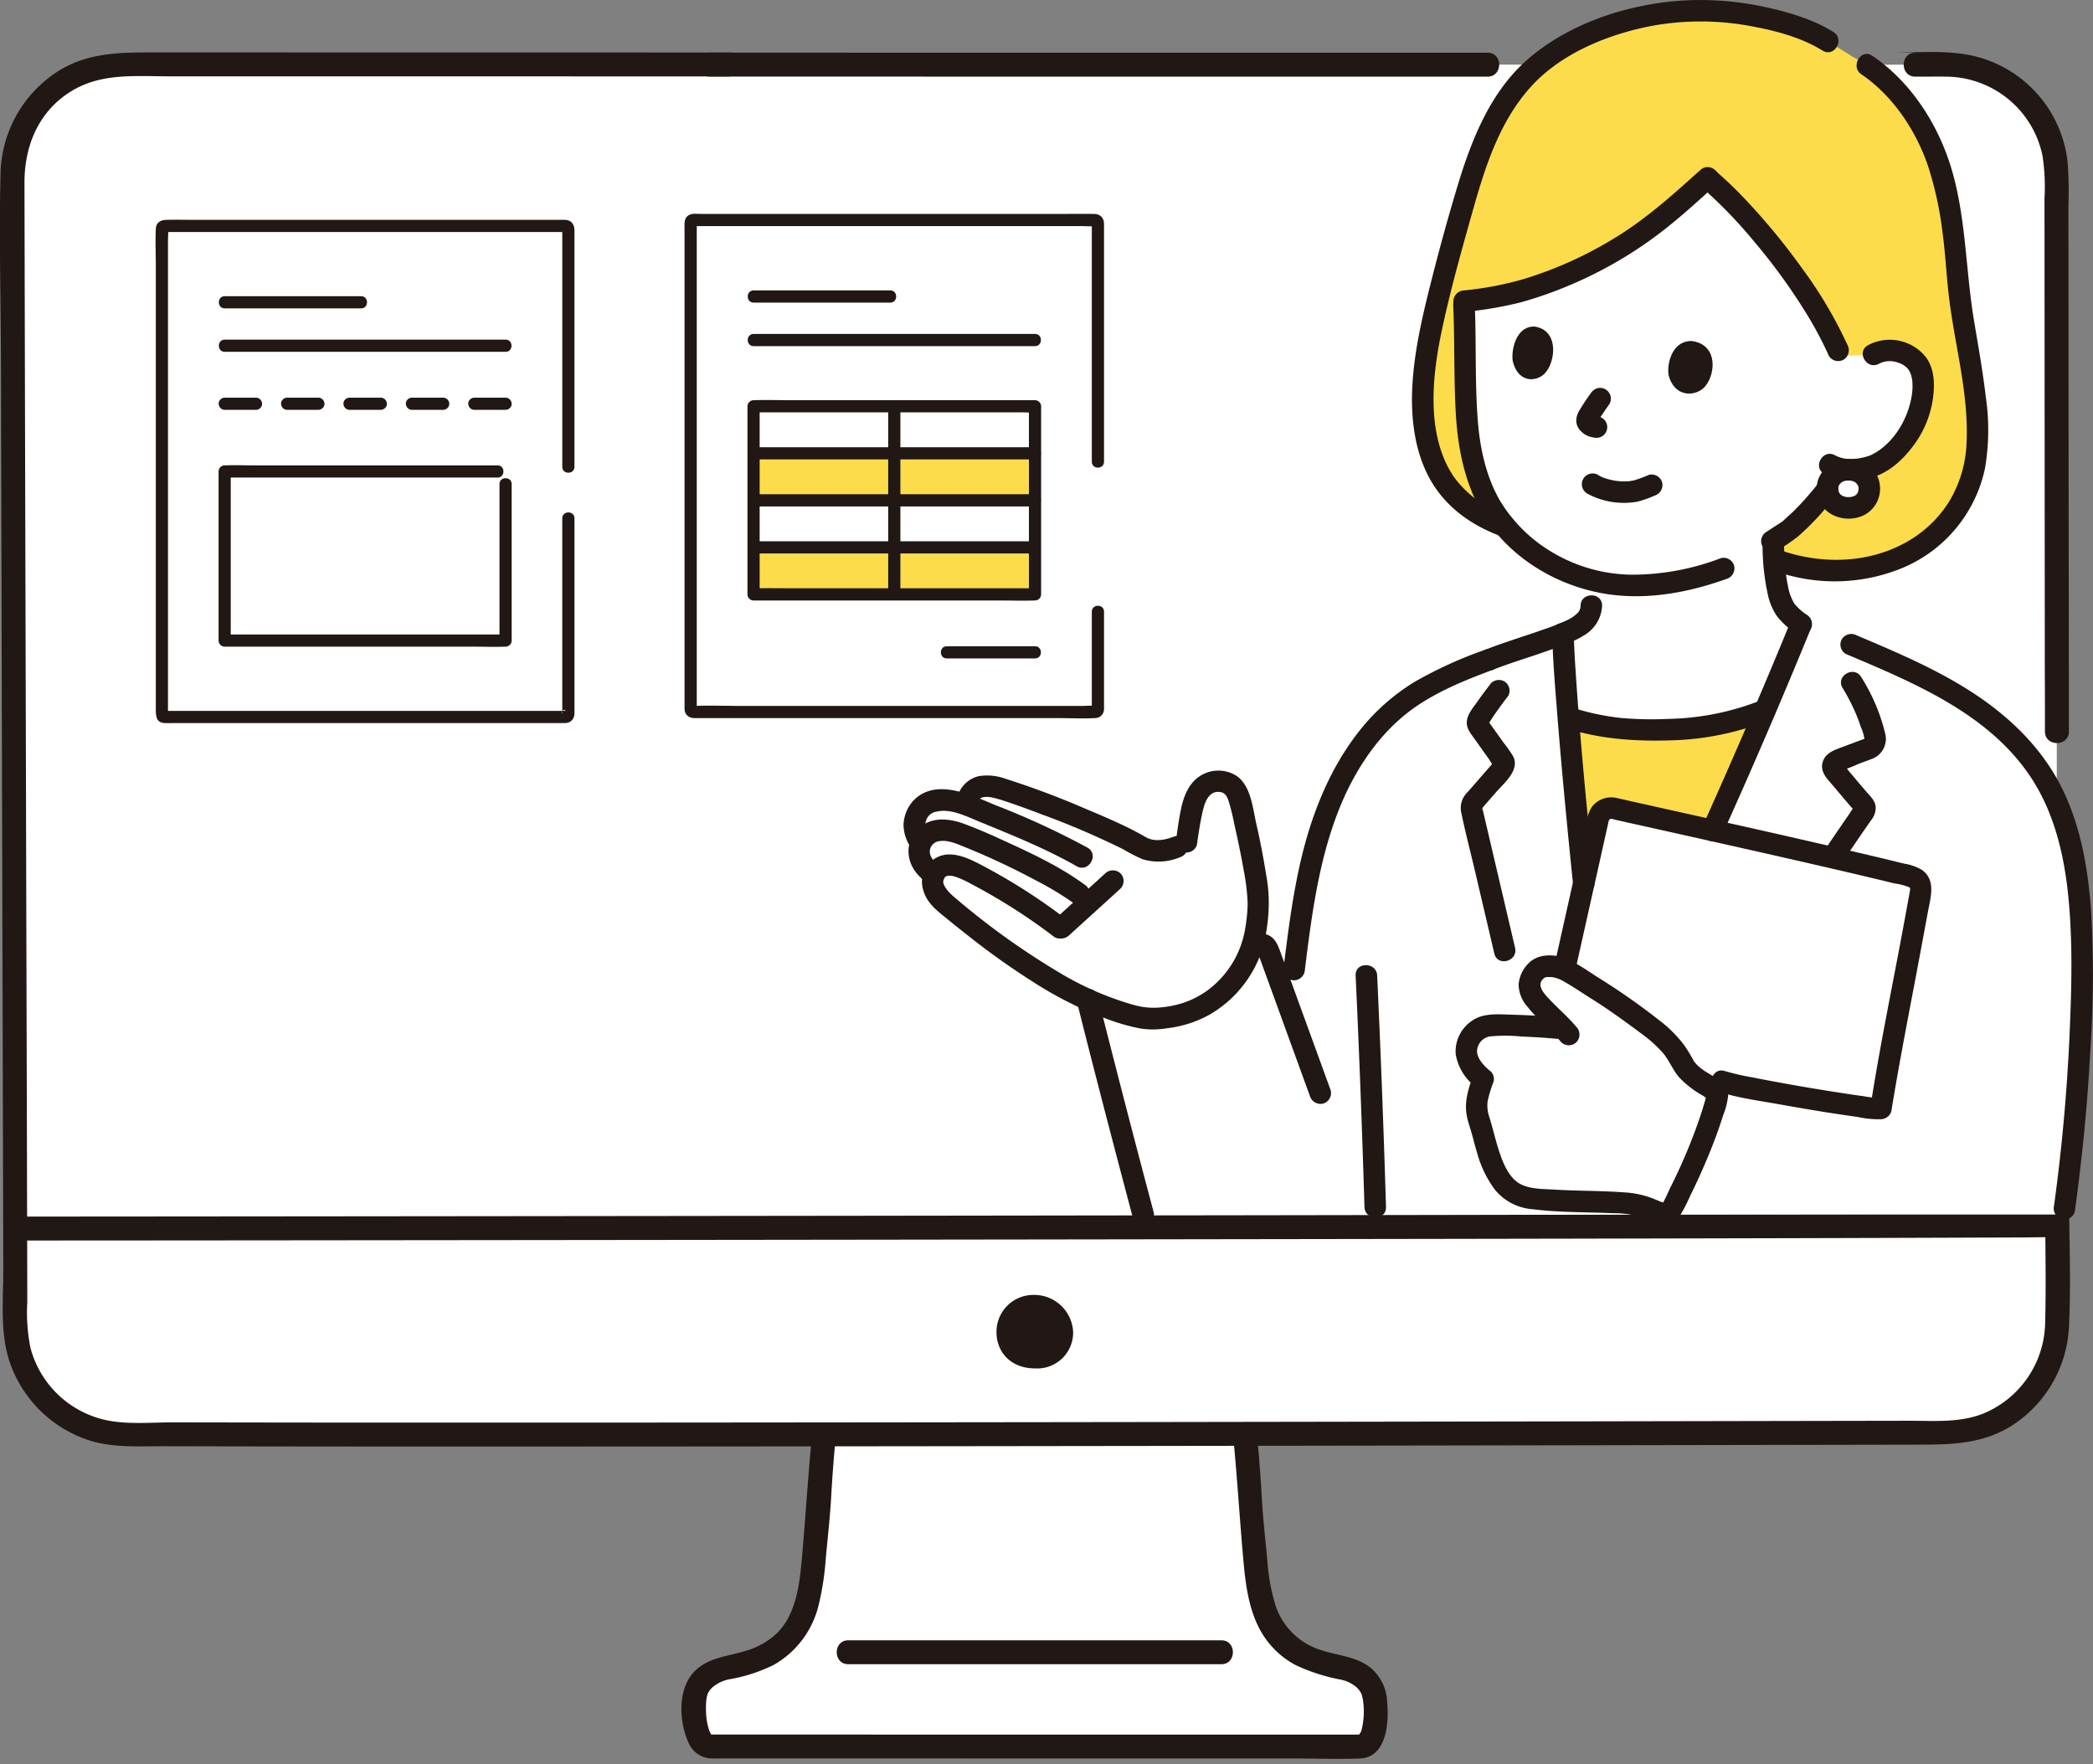 <svg width="100%" height="100%" viewBox="0 0 140 118" version="1.1" xmlns="http://www.w3.org/2000/svg" xml:space="preserve" fill-rule="evenodd" clip-rule="evenodd" stroke-linejoin="round" stroke-miterlimit="2"><rect x="0" y="0" width="140" height="118" fill="#808080" stroke="none"/><g><g><g><g fill-rule="nonzero"><path d="M48.773 4.313L8.261 4.306C4.186 4.306.834 7.658.834 11.73v.016c.034 18.279.155 59.466.192 76.768.008 4.058 3.34 7.396 7.397 7.412 23.77.091 97.438-.058 121.765-.1 4.07-.004 7.415-3.356 7.412-7.425-.008-17.723-.037-59.898-.047-76.656 0-4.07-3.35-7.419-7.42-7.419h-.003c-8.019 0-68.151-.003-82.665-.006" fill="#fff"/><path d="M54.084 116.82l36.933.007c1.186 0 1.133-3.082.78-3.843-.352-.76-1.049-1.251-2.256-1.48-4.181-.796-5.216-3.054-5.564-7.054-.149-1.715-.303-2.779-.387-4.487-.05-1-.133-2.104-.27-3.549l-.023-.503c-9.287.012-18.93.026-28.202.037l-.021.466a77.342 77.342 0 00-.27 3.549c-.085 1.708-.24 2.772-.387 4.487-.347 4-1.383 6.258-5.565 7.053-1.207.23-1.903.72-2.256 1.481-.352.76-.247 3.836.911 3.836h6.577z" fill="#fff"/><path d="M3.216 93.765a7.409 7.409 0 01-2.188-5.25c-.004-1.856-.009-3.988.007-6.338 10.463 0 134.336-.12 136.41-.237l.145-.003c.01 2.394.011 4.57.012 6.465.003 4.07-3.343 7.42-7.413 7.425-24.326.042-97.994.191-121.765.1a7.402 7.402 0 01-5.208-2.162z" fill="#fff"/><path d="M82.52 96.412c.253 2.676.414 5.359.657 8.036.164 1.808.43 3.75 1.54 5.251a5.809 5.809 0 001.957 1.682c.946.442 1.944.764 2.97.96.425.078.82.272 1.14.56.136.141.245.305.321.484-.09-.21-.01-.01 0 .034.019.1.047.197.064.297.102.68.066 1.375-.106 2.042-.052.176-.114.147-.166.338a.114.114 0 01.12-.07 1.463 1.463 0 00-.187 0c-.215-.005-.431 0-.646 0H80.66l-19.64-.003c-4.421 0-8.843-.001-13.264-.003a1.585 1.585 0 00-.247 0c.084-.014.052.064.088.023.02-.024.046.094-.048-.056.086.139-.047-.096-.049-.1a1.121 1.121 0 01-.088-.223 4.295 4.295 0 01-.178-1 6.546 6.546 0 01-.01-.615c0-.064.004-.128.008-.192.002-.031.04-.352.019-.22.011-.072.128-.462.04-.25.068-.162.163-.312.28-.444a2.445 2.445 0 011.334-.638c.995-.181 1.959-.5 2.865-.95a6.283 6.283 0 003.013-4.1c.233-.986.384-1.99.452-3.002.123-1.366.285-2.728.36-4.098.07-1.25.162-2.497.28-3.742a.81.81 0 00-.8-.8.822.822 0 00-.8.8c-.257 2.722-.416 5.45-.67 8.172-.151 1.63-.44 3.481-1.638 4.662a5.157 5.157 0 01-2.126 1.189c-1.143.354-2.35.414-3.28 1.257-1.252 1.136-1.17 3.413-.517 4.846a1.706 1.706 0 001.569 1.08c.235.007.47 0 .706 0h10.243l20.085.005h8.194c1.371 0 2.754.053 4.123 0 1.794-.068 1.954-2.416 1.822-3.77a3.153 3.153 0 00-1.04-2.242c-.937-.793-2.132-.845-3.253-1.2a4.648 4.648 0 01-3.216-3.159 13.4 13.4 0 01-.5-2.81c-.124-1.368-.286-2.732-.366-4.104a111.304 111.304 0 00-.29-3.931.826.826 0 00-.802-.8.81.81 0 00-.8.8l.001.004z" fill="#211715"/><path d="M56.743 111.317h24.951c1.03 0 1.032-1.6 0-1.6h-24.95c-1.031 0-1.033 1.6 0 1.6zM1.044 82.977a35092.585 35092.585 0 0017.33-.012l15.108-.015a86568.006 86568.006 0 0036.613-.044l18.807-.027a30044.002 30044.002 0 0032.124-.062c3.565-.009 7.13-.02 10.696-.034 1.79-.007 3.579-.004 5.368-.034.118 0 .236 0 .353-.008 1.025-.056 1.032-1.658 0-1.602-1.284.07-2.582.029-3.867.035-3.172.016-6.344.027-9.515.034a39533.04 39533.04 0 01-49.386.091 100047.676 100047.676 0 01-37.065.045l-15.85.016a63123.896 63123.896 0 01-19.78.016h-.936c-1.03 0-1.032 1.601 0 1.601zM71.783 89.11v.034a2.404 2.404 0 01-2.537 2.388c-1.71 0-2.592-1.169-2.592-2.424v-.034a2.47 2.47 0 012.458-2.459h.034a2.606 2.606 0 012.637 2.495zM99.506 3.524c-11.342 0-35 0-46.341-.002h-5.696c-1.03 0-1.033 1.6 0 1.6l28.916.004h23.121c1.03 0 1.032-1.602 0-1.602z" fill="#211715"/><path d="M48.773 3.512l-38.23-.006c-2.42 0-4.748-.04-6.845 1.38a8.335 8.335 0 00-3.661 6.67C-.068 15.7.052 19.864.062 24.01l.082 31.756C.171 65.479.196 75.19.22 84.903c.004 1.971-.221 4.123.372 6.025a8.339 8.339 0 005.247 5.374c1.671.57 3.49.429 5.23.434l4.65.01c8.163.013 16.327.016 24.492.008 9.991-.004 19.983-.014 29.975-.028 9.923-.012 19.846-.027 29.77-.044l24.152-.043 4.529-.008c2.172-.004 4.234-.12 6.102-1.384a8.328 8.328 0 003.652-6.463c.15-2.989.007-6.02.006-9.011l-.006-10.444c0-1.03-1.601-1.032-1.601 0l.006 10.686c0 2.856.08 5.724 0 8.578a6.695 6.695 0 01-3.96 5.885c-1.635.72-3.457.551-5.199.555-7.325.012-14.651.026-21.977.04l-28.418.045c-9.915.014-19.83.025-29.746.033-8.638.007-17.275.007-25.913.003a6284.59 6284.59 0 01-9.905-.015c-1.501-.004-3.156.167-4.626-.158a6.7 6.7 0 01-5.016-4.83c-.2-1.008-.27-2.037-.21-3.063l-.006-2.727a30578.865 30578.865 0 00-.053-20.56l-.084-31.895a81405.149 81405.149 0 01-.046-19.67c-.005-2.473.932-4.763 3.097-6.115 2.012-1.258 4.33-1.015 6.598-1.015h7.706l19.658.003h10.077c1.03 0 1.032-1.601 0-1.601v.004z" fill="#211715"/></g><path d="M138.387 48.931c-.007-11.466-.014-10.32-.022-21.786l-.008-13.434c.034-.935.018-1.87-.048-2.802a8.217 8.217 0 00-6.187-7.141c-1.823-.447-3.848-.243-5.712-.243h1.703c-1.03 0-1.032 1.601 0 1.601 4.247 0-2.228-.037 2.019 0a6.629 6.629 0 016.496 5.319c.138.93.18 1.872.128 2.811.005 9.632.011 19.264.018 28.895.004 6.464.009.315.012 6.779 0 1.03 1.601 1.032 1.601 0v.001z" fill="#211715" fill-rule="nonzero"/><g fill-rule="nonzero"><path d="M123.64 31.419a1.32 1.32 0 00-1.4 1.264c-.001.762.583 1.287 1.4 1.287.846 0 1.4-.53 1.4-1.288a1.319 1.319 0 00-1.4-1.263z" fill="#fff"/><path d="M128.49 24.785c-.13-.368-.476-1.023-1.552-1.284a2.212 2.212 0 00-1.622.21 4.937 4.937 0 01-.704.053c-.38.01-.94.047-1.507.014l-.15-.344c-1.843-4.177-6.02-9.223-8.745-11.525a49.754 49.754 0 01-4.201 3.544 27.14 27.14 0 01-8.235 4.006 22.48 22.48 0 01-3.862.687c.11 2.287.108 4.573.153 6.675.048 2.198.374 4.291 1.168 6.087a9.038 9.038 0 001.947 2.851 11.364 11.364 0 005.264 3.049v1.71c.017 1-1.053 1.56-1.897 1.85.023 1.132.157 3.175.355 5.635a17.8 17.8 0 006.596.805 17.735 17.735 0 006.572-1.306 435.132 435.132 0 002.407-5.764 3.338 3.338 0 01-1.272-1.356 6.669 6.669 0 01-.414-1.599c-.102-.7-.16-1.406-.174-2.113v-.417l1.069-.815a18.524 18.524 0 002.277-2.385c.687-.862.67-.86.966-1.359l.2-.334c.78.129 1.58.036 2.31-.268a5.793 5.793 0 002.405-2.374c.633-1.035 1.033-2.83.646-3.933z" fill="#fff"/><path d="M90.452 50.798a14.462 14.462 0 013.091-3.555c1.77-1.442 3.95-2.323 6.08-3.118 1.286-.51 3.721-1.226 4.926-1.757.086 4.239 1.744 21.306 2.4 25.065h1.845c3.935-7.426 8.585-18.113 11.713-25.76 6.037 2.779 13.43 4.859 16.705 11.232 1.978 3.851 2.128 8.957 2.038 13.342a124.79 124.79 0 01-1.215 14.992h-61.57a131.173 131.173 0 00-3.768-14.537L83.9 63.238a.647.647 0 01.99.479l1.342 3.686c.557-4.036.87-8.186 2.141-12.085a20.418 20.418 0 012.078-4.52z" fill="#fff"/><path d="M111.925 80.632a36.516 36.516 0 002.931-7.216.482.482 0 00-.233-.54c-.666-.374-1.715-1.07-1.946-1.535-.929-1.872-2.18-2.541-3.871-3.808a29.136 29.136 0 00-2.594-1.72c-.563-.343-1.55-1.097-2.227-1.155-.678-.058-1.042-.038-1.426.528a1.164 1.164 0 00-.184 1.13c.236.452.547.86.92 1.207.395.41.877.846 1.294 1.287a45.376 45.376 0 00-4.57-.227 2.063 2.063 0 00-1.151.291c-.283.2-.51.47-.66.783-.175.401-.175.857 0 1.258.227.494.568.927.995 1.263-.362 1.09-.63 1.641-.272 2.749.405 1.251.635 2.818 1.449 3.974.227.346.522.642.866.87a3.51 3.51 0 001.047.36c2.136.312 5.05.178 7.072.412.611.156 1.206.369 1.777.635a.486.486 0 00.61-.219l.173-.327z" fill="#fff"/><path d="M128.008 62.187c.193-1.037.359-1.938.474-2.583a.85.85 0 00-.622-.967c-4.475-1.146-16.085-3.702-19.936-4.57a.85.85 0 00-1.009.64l-2.206 9.873-.057.284c.537.288 1.058.604 1.56.949.895.526 1.76 1.1 2.593 1.72 1.693 1.266 2.943 1.935 3.872 3.807.23.466 1.28 1.161 1.946 1.535l.558-.537c1.355.444 9.993 1.903 10.637 1.806l.064-.396.243-1.503c.432-2.336 1.29-6.852 1.883-10.058zM62.364 53.62a3.25 3.25 0 011.478-.024c.294.095.58.184.834.266l.033-.225c.027-.338.208-.644.491-.83.509-.386 1.273-.19 1.686-.076 1.467.406 7.427 2.682 9.396 3.889.678.415 1.9.448 3.083-.3.097-.82.24-1.633.429-2.436a2.036 2.036 0 011.195-1.545 1.523 1.523 0 011.31.141c.373.242.582.854.686 1.287.7 2.913.957 3.172 1.232 5.987l.023.242-.2 1.913a6.994 6.994 0 01-2.048 4.229c-1.143 1.117-2.674 2.027-5.315 2-2.744-.48-5.316-1.945-6.747-2.8-1.048-.625-1.98-1.285-3.495-2.368-.753-.538-3.287-2.574-3.496-2.789-.354-.362-.708-1.047-.464-1.652a5.101 5.101 0 01-.538-.446 1.702 1.702 0 01-.39-1.59c.014-.035.03-.07.046-.104-.353-.6-.616-.974-.29-1.836a1.515 1.515 0 011.06-.934z" fill="#fff"/><path d="M131.803 24.355c-.273-1.825-.675-3.601-.82-5.535-.213-2.844-.614-6.395-1.688-8.858-.805-1.842-2.515-4.705-5.275-6.108l-1.748-1.093-.38-.238a18.978 18.978 0 00-7.52-1.787c-5.223-.228-9.649 1.972-11.802 3.855-2.415 2.357-3.475 4.771-4.763 9.354-.733 2.63-1.486 5.255-2.049 7.928-.562 2.667-.915 5.523-.147 8.19.752 2.613 2.549 4.243 5.053 5.14a9.245 9.245 0 01-1.43-2.294c-.794-1.798-1.12-3.89-1.167-6.088-.046-2.1-.044-4.388-.153-6.675a22.48 22.48 0 003.862-.687 27.14 27.14 0 008.235-4.006 49.754 49.754 0 004.2-3.543c2.725 2.301 6.903 7.348 8.743 11.523l.15.344c.567.033 1.127-.004 1.507-.014.236 0 .471-.019.704-.053a2.212 2.212 0 011.622-.21c1.077.262 1.422.916 1.552 1.284.387 1.102-.012 2.899-.644 3.931a5.793 5.793 0 01-2.405 2.374c-.73.305-1.53.398-2.31.268l-.113.188a1.55 1.55 0 01.62-.128l.09-.003c.702 0 1.286.565 1.311 1.267 0 .758-.553 1.288-1.4 1.288-.812 0-1.395-.522-1.4-1.28-.157.21-.274.36-.274.36-.687.862-1.449 1.66-2.277 2.386l-1.07.815v.417c.011.322.024.592.04.84l.458.06c4.018 1.351 8.857.456 11.48-3.062 2.303-3.088 1.739-6.602 1.208-10.15zM106.915 54.707a.85.85 0 011.01-.64c1.41.318 3.858.862 6.616 1.48a404.874 404.874 0 003.531-8.048 17.693 17.693 0 01-6.572 1.307 17.727 17.727 0 01-6.522-.78l-.072-.023c.268 3.341.652 7.45 1.031 11.085l.978-4.381z" fill="#fcdc4a"/><path d="M105.725 40.517a.694.694 0 01-.225.509c-.2.189-.43.344-.68.458-.508.236-1.03.442-1.561.616-1.271.456-2.571.836-3.828 1.33a.745.745 0 00-.503.886.73.73 0 00.886.503c1.4-.55 2.85-.957 4.258-1.488.156-.059.31-.12.463-.182.19-.078.284-.117.4-.158.35-.121.685-.282.999-.48a2.427 2.427 0 001.23-1.993c.015-.927-1.425-.927-1.44 0h.001z" fill="#211715"/><path d="M103.827 42.369c.036 1.69.178 3.38.31 5.065.192 2.443.412 4.884.646 7.324.139 1.442.283 2.885.433 4.326.011.39.33.71.72.72a.729.729 0 00.72-.72c-.495-4.75-.96-9.508-1.268-14.273a56.235 56.235 0 01-.12-2.442c-.02-.926-1.46-.929-1.44 0h-.001zM115.165 55.912a415.68 415.68 0 005.955-13.847.728.728 0 00-.504-.886.741.741 0 00-.886.503 438.336 438.336 0 01-5.809 13.504.746.746 0 00.259.986.73.73 0 00.985-.259zM99.634 45.831c-.282.366-.558.736-.823 1.115-.28.4-.68.846-.698 1.357-.016.422.235.726.465 1.048l.7.982.325.455c.05.069.207.376.285.394l.025.035a.316.316 0 01.09-.338c.096-.084-.014.018-.017.02-.034.018-.07.08-.095.11l-.84.963-.87.998a1.463 1.463 0 00-.444 1.356c.274 1.335.624 2.658.935 3.983l1.282 5.473c.21.902 1.6.52 1.388-.383-.692-2.961-1.386-5.921-2.08-8.88l-.084-.357c-.102-.435.035-.01-.158.033.05-.011.15-.172.18-.207l.846-.97c.547-.63 1.652-1.515 1.16-2.443a8.725 8.725 0 00-.65-.922 526.35 526.35 0 01-.733-1.03l-.15-.207-.084-.116c-.082-.145-.105-.087-.07.175.01.005.338-.515.378-.574.313-.458.642-.904.98-1.343a.727.727 0 00-.258-.985.742.742 0 00-.986.258zM123.248 46.012c.342.56.643 1.143.9 1.746.12.284.226.575.322.867.126.272.21.561.248.858 0 .019.046-.093.016-.077-.094.042-.19.078-.288.108-.344.13-.688.256-1.03.388-.583.225-1.287.393-1.493 1.06-.205.668.3 1.135.694 1.596.43.504.849 1.02 1.289 1.514.04.046.08.092.123.137.102.132.114.037.036-.287a3.017 3.017 0 00-.335.478c-.192.277-.384.554-.575.833-.403.588-.803 1.178-1.2 1.77-.518.772.729 1.494 1.244.727.424-.632.85-1.262 1.281-1.89.219-.319.439-.636.66-.953.21-.245.326-.558.326-.882-.023-.407-.287-.666-.54-.953a38.106 38.106 0 01-.683-.795l-.606-.72c-.06-.07-.251-.375-.338-.39-.093-.098-.1 0-.024.291-.153.12-.148.138.014.054.353-.107.697-.24 1.029-.398.294-.11.59-.214.882-.33.68-.24 1.074-.962.908-1.663a12.516 12.516 0 00-1.615-3.816c-.479-.792-1.724-.069-1.244.728z" fill="#211715"/><path d="M104.79 48.722c2.243.705 4.512.869 6.847.803 2.267-.041 4.51-.49 6.618-1.326a.746.746 0 00.502-.886.728.728 0 00-.885-.503 17.757 17.757 0 01-6.235 1.275 24.03 24.03 0 01-3.234-.063 16.662 16.662 0 01-3.23-.69c-.886-.28-1.266 1.11-.383 1.389v.001zM111.615 25.101c-.13-.725.21-2.315 1.549-2.289 1.748.226 1.602 2.18.9 3.022-.574.689-2.03.825-2.45-.733zM101.188 24.15c-.113-.727.21-2.323 1.438-2.308 1.6.213 1.451 2.173.802 3.022-.531.695-1.868.844-2.24-.715zM106.408 26.302c-.26.36-.51.727-.737 1.108-.1.152-.172.32-.21.498-.037.17-.03.344.019.51.057.168.154.318.282.44.163.16.36.28.577.35.084.028.172.035.257.056a.758.758 0 00.555-.073.721.721 0 00-.172-1.316c-.101-.017-.2-.04-.298-.072l.172.073a.732.732 0 01-.15-.09l.146.112a1.014 1.014 0 01-.137-.136l.113.146a.21.21 0 01-.028-.046l.072.172a.32.32 0 01-.019-.074l.026.191a.307.307 0 010-.052l-.026.191a.612.612 0 01.037-.136l-.073.172c.119-.241.258-.472.418-.688.137-.206.276-.41.42-.61a.726.726 0 00.072-.554.735.735 0 00-.33-.43.727.727 0 00-.555-.074.823.823 0 00-.43.33l-.001.002zM118.886 36.819c.485-.281.949-.596 1.39-.941a17.788 17.788 0 002.586-2.829.727.727 0 00-.258-.985.744.744 0 00-.985.258l-.152.205c-.018.022-.141.183-.04.053.105-.136-.01.01-.014.014-.055.069-.112.137-.168.205-.198.238-.4.472-.608.701-.208.23-.425.456-.65.678-.236.234-.5.444-.73.681-.08.082.147-.094.018-.012l-.128.084-.39.254-.598.39a.72.72 0 00.728 1.244h-.001z" fill="#211715"/><path d="M115.108 37.335a16.691 16.691 0 01-5.886 1.105 10.582 10.582 0 01-5.113-1.338 10.094 10.094 0 01-3.79-3.635c-.915-1.603-1.32-3.46-1.465-5.285-.207-2.58-.097-5.186-.207-7.773-.039-.923-1.48-.928-1.44 0 .104 2.445.03 4.9.177 7.342.124 2.048.51 4.103 1.43 5.952 1.782 3.574 5.67 5.835 9.578 6.138 2.425.187 4.823-.306 7.099-1.118a.742.742 0 00.503-.887.73.73 0 00-.886-.502v.001zM125.68 24.333a1.57 1.57 0 011.245-.088c.175.05.34.13.488.236.053.04.102.083.147.131a.794.794 0 01.093.107c.036.053.067.108.099.163.014.026.082.185.045.09-.038-.094.03.105.04.136.031.106.055.215.07.324.04.385.022.774-.052 1.154-.288 1.582-1.305 3.244-2.827 3.907.133-.058-.063.017-.108.03-.104.032-.21.06-.316.085a3.45 3.45 0 01-.57.082 2.252 2.252 0 01-1.285-.232c-.805-.463-1.53.78-.727 1.244.972.558 2.232.54 3.28.21 1.11-.352 2.01-1.19 2.688-2.11a6.839 6.839 0 001.272-2.944c.16-.979.185-2.11-.426-2.95a3.09 3.09 0 00-3.883-.819c-.814.444-.087 1.688.728 1.244h-.001z" fill="#211715"/><path d="M106.164 33.013c1.03.56 2.22.75 3.372.54a7.011 7.011 0 001.14-.402.74.74 0 00.504-.886.732.732 0 00-.886-.503 8.14 8.14 0 01-1.038.381c-.036.009-.187.015-.207.04.016-.02.143-.016.03-.006-.046.004-.093.009-.14.012a4.377 4.377 0 01-.725-.012c-.039-.004-.078-.01-.118-.013a5.275 5.275 0 01-.471-.098 4.47 4.47 0 01-.45-.145c-.09-.034-.016.008.026.01a.383.383 0 01-.116-.055 2.688 2.688 0 01-.192-.108.719.719 0 00-1.084.622.72.72 0 00.357.622l-.002.001zM123.64 30.698a2.124 2.124 0 00-2.025 1.387c-.266.828.044 1.74.76 2.234a2.366 2.366 0 002.372.105 1.987 1.987 0 00.971-2.125c-.168-.984-1.134-1.59-2.079-1.6a.724.724 0 00-.72.72c0 .395.325.72.72.72.042 0 .084.004.126.004.118.002-.057-.008-.07-.012.06.02.13.024.193.041.037.01.072.024.109.036.112.035-.067-.03-.069-.03.07.023.135.059.19.106.021.013.121.087.014.006-.107-.08-.011-.005.007.012.043.04.077.087.119.127-.133-.127-.075-.106-.042-.05l.045.074c.015.024.024.051.04.075.025.04-.067-.186-.016-.03.01.03.057.144.042.167-.004.005-.017-.206-.012-.089 0 .036.004.07.004.106 0 .079-.048.262.01.025-.015.06-.023.125-.041.186-.009.026-.021.053-.027.08.038-.174.06-.128.026-.066a4.45 4.45 0 01-.082.142c-.037.06-.088.063.044-.055-.015.014-.03.033-.043.049a1.263 1.263 0 01-.07.069c-.057.05-.113.054.043-.03-.05.026-.094.063-.143.09a.374.374 0 01-.094.045c-.033.011.183-.065.073-.033-.06.017-.116.037-.175.05a.529.529 0 01-.113.021l.114-.016a1.763 1.763 0 01-.283.01c-.026 0-.052-.005-.079-.006-.147-.007.18.034.039.005a1.964 1.964 0 01-.18-.044l-.07-.023c-.117-.036.175.087.01.003-.052-.027-.1-.058-.148-.089-.05-.03-.057-.075.064.052-.022-.024-.051-.044-.075-.067-.024-.023-.14-.161-.055-.052.084.11.012.014-.003-.008a1.265 1.265 0 01-.05-.087c-.034-.062-.038-.143.014.05-.006-.022-.016-.044-.023-.065-.019-.056-.03-.113-.044-.17-.033-.136.01.189.006.047l-.003-.075v-.108c.005-.084.045-.114-.01.054.021-.063.033-.133.052-.198.033-.11-.033.083-.033.078-.004-.028.05-.097.063-.12l.037-.058c.066-.108-.128.136-.017.024.043-.044.098-.087.137-.134-.104.127-.102.074-.033.027.03-.02.06-.039.093-.056.026-.015.056-.026.081-.042.05-.024.022-.012-.087.035a1.549 1.549 0 01.298-.084c.074-.016.047.03-.071.01.056.001.112-.002.167-.009.396 0 .72-.325.72-.72a.724.724 0 00-.72-.72h.001zM100.854 34.508a7.335 7.335 0 01-3.554-2.541c-1.057-1.503-1.4-3.364-1.41-5.171-.014-2.134.425-4.235.914-6.302.517-2.179 1.126-4.335 1.735-6.49.83-2.94 1.795-5.925 3.88-8.222 2.038-2.243 5.228-3.531 8.212-4.077 2.16-.375 4.37-.358 6.525.051 1.606.294 3.355.754 4.752 1.627.788.493 1.512-.753.727-1.244-1.334-.834-2.991-1.327-4.52-1.657a20.19 20.19 0 00-6.282-.39c-3.442.353-7.09 1.616-9.717 3.94-2.466 2.184-3.714 5.386-4.638 8.459-.66 2.19-1.265 4.406-1.821 6.626-.552 2.2-1.065 4.442-1.186 6.713-.12 2.248.18 4.681 1.417 6.614 1.077 1.68 2.73 2.78 4.583 3.453a.73.73 0 00.886-.503.738.738 0 00-.503-.886z" fill="#211715"/><path d="M124.513 4.977c2.1 1.42 3.661 3.777 4.464 6.161.454 1.42.773 2.88.952 4.361.21 1.53.27 3.074.466 4.605.4 3.126 1.285 6.264 1.15 9.438a8.171 8.171 0 01-1.265 4.16 7.951 7.951 0 01-2.788 2.574c-2.48 1.389-5.521 1.479-8.185.597-.882-.292-1.26 1.099-.383 1.389 2.71.915 5.662.821 8.31-.264a9.31 9.31 0 005.538-6.654c.27-1.568.292-3.169.065-4.743-.204-1.732-.51-3.446-.797-5.164-.545-3.258-.524-6.58-1.403-9.788-.849-3.101-2.707-6.097-5.397-7.916-.77-.521-1.492.727-.727 1.244zM113.736 11.371c-1.752 1.578-3.49 3.148-5.494 4.404a26.41 26.41 0 01-6.322 2.891 21.988 21.988 0 01-3.984.759.745.745 0 00-.72.72.729.729 0 00.72.72 25.22 25.22 0 003.758-.634 26.59 26.59 0 003.608-1.286 27.54 27.54 0 006.267-3.78c1.102-.88 2.14-1.834 3.187-2.777.69-.622-.33-1.638-1.019-1.019l-.001.002z" fill="#211715"/><path d="M113.736 12.447a31.604 31.604 0 013.573 3.68 39.472 39.472 0 013.505 4.82 24.502 24.502 0 011.517 2.851.73.73 0 00.986.259.741.741 0 00.258-.986 28.975 28.975 0 00-3.008-5.087 44.055 44.055 0 00-3.797-4.619 26.514 26.514 0 00-2.016-1.936.742.742 0 00-1.018 0 .73.73 0 000 1.019zM117.898 36.669c.012 1.033.128 2.063.347 3.072.103.523.31 1.019.608 1.46.355.455.784.847 1.268 1.161a.719.719 0 001.084-.622.72.72 0 00-.357-.622 3.8 3.8 0 01-.794-.702c.046.056-.008-.01-.023-.03a3.346 3.346 0 01-.438-1.205 9.453 9.453 0 01-.123-.71c-.018-.13.01.088-.005-.037l-.018-.147a21.616 21.616 0 01-.108-1.617.724.724 0 00-.72-.72.724.724 0 00-.72.72l-.001-.001zM105.447 68.691c-.544-.646-1.187-1.198-1.768-1.81-.383-.403-.998-1.03-.36-1.483.007-.005.131-.044.08-.036.159-.017.318-.015.476.006.269.052.526.152.758.297.613.344 1.196.752 1.793 1.123 1.175.73 2.289 1.55 3.398 2.373.499.36.959.77 1.372 1.225.447.508.676 1.153 1.108 1.662.474.5 1.022.923 1.626 1.254.064.04.265.21.33.194-.163.04-.035-.497-.141-.111-.025.09-.05.181-.077.272-.109.378-.226.753-.352 1.126a36.982 36.982 0 01-1.957 4.642c-.058.118-.527 1.182-.603 1.17l.12-.09c.096-.006.111-.019.046-.037-.02-.033-.173-.072-.207-.086-.159-.066-.317-.132-.477-.196a6.264 6.264 0 00-1.944-.428c-1.579-.117-3.164-.093-4.744-.189-.742-.045-1.655-.023-2.313-.42-.67-.404-1.043-1.285-1.284-1.992-.272-.796-.454-1.62-.7-2.424a2.314 2.314 0 01-.115-1.102c.097-.43.226-.853.387-1.264a.699.699 0 00-.185-.701c-.39-.303-.926-.843-.915-1.378.024-.49.396-.897.881-.966a10.98 10.98 0 012.109.012c.786.03 1.571.08 2.355.15a.729.729 0 00.72-.72.738.738 0 00-.72-.72 48.536 48.536 0 00-2.944-.17c-.86-.02-1.888-.14-2.652.347a2.48 2.48 0 00-1.18 2.259c.137.88.614 1.672 1.327 2.205l-.185-.701c-.292.873-.565 1.687-.402 2.619.076.431.237.85.352 1.273.115.422.222.844.35 1.262.241.889.649 1.723 1.201 2.46a3.594 3.594 0 002.503 1.285c1.791.227 3.604.185 5.404.27.7-.01 1.398.1 2.062.324.325.123.641.287.971.395a1.217 1.217 0 001.365-.464c.274-.445.517-.908.725-1.387.23-.466.452-.935.665-1.407.407-.903.787-1.819 1.127-2.75.153-.42.296-.843.43-1.27a5.05 5.05 0 00.33-1.288c.03-.956-1.11-1.306-1.74-1.79a2.53 2.53 0 01-.536-.515 11.43 11.43 0 00-.663-1.09 8.459 8.459 0 00-1.623-1.631 44.84 44.84 0 00-3.933-2.77c-.78-.482-1.537-1.06-2.391-1.402-.768-.307-1.81-.313-2.434.296-.403.383-.65.901-.694 1.455.016.558.233 1.092.612 1.503.67.852 1.538 1.52 2.236 2.348a.73.73 0 001.019 0 .738.738 0 000-1.019h.001z" fill="#211715"/><path d="M105.403 64.77l1.457-6.515.703-3.15c.01-.069.026-.137.046-.204.084-.21.234-.114.43-.07.665.15 1.33.298 1.996.447 3.837.856 7.675 1.71 11.506 2.592 1.724.397 3.448.797 5.167 1.22.328.042.65.122.96.24.106.06.094.055.105.172-.006-.07-.02.1-.028.144l-.046.254c-.152.837-.306 1.674-.463 2.51-.67 3.601-1.409 7.192-1.994 10.807l-.12.734.695-.529a4.777 4.777 0 01-1.158-.1c-.053-.006-.252-.033-.09-.01a53.586 53.586 0 01-.83-.12c-.419-.061-.837-.126-1.253-.193a135.167 135.167 0 01-5.34-.948 16.11 16.11 0 01-1.774-.41c-.885-.285-1.264 1.105-.384 1.389 1.295.417 2.697.597 4.032.836 1.735.31 3.476.605 5.224.842a6.414 6.414 0 001.573.155.743.743 0 00.694-.53c.57-3.522 1.27-7.021 1.925-10.53l.528-2.844c.175-.958.541-2.08-.4-2.767a3.375 3.375 0 00-1.21-.427 292.387 292.387 0 00-3.765-.9c-4.046-.942-8.102-1.846-12.158-2.751l-2.316-.517c-.3-.067-.6-.138-.9-.202a1.624 1.624 0 00-1.736.582 2.555 2.555 0 00-.364 1.015l-.344 1.54-1.717 7.68-.039.174c-.202.903 1.187 1.289 1.39.383l-.002.001z" fill="#211715"/><path d="M123.459 43.739c4.6 1.949 9.703 4.042 12.502 8.437 1.5 2.357 2.132 5.14 2.398 7.892.293 3.033.208 6.1.073 9.139-.17 3.83-.516 7.648-1.04 11.453-.09.38.131.77.504.886a.729.729 0 00.886-.503c.486-3.511.836-7.039 1.028-10.578.223-3.187.243-6.384.06-9.573-.214-2.938-.741-5.934-2.145-8.556-1.28-2.391-3.247-4.306-5.482-5.81-2.499-1.683-5.293-2.86-8.056-4.031a.748.748 0 00-.986.258.729.729 0 00.259.986h-.001zM90.678 65.253c.239 5.159.436 10.319.591 15.48.028.925 1.468.93 1.44 0a961.747 961.747 0 00-.59-15.48c-.044-.923-1.484-.928-1.441 0zM87.284 64.852c.44-3.524.897-7.095 2.172-10.433 1.08-2.829 2.832-5.539 5.385-7.243 1.534-1.024 3.252-1.714 4.972-2.357a.743.743 0 00.503-.886.73.73 0 00-.886-.503 28.436 28.436 0 00-4.771 2.157 13.94 13.94 0 00-3.772 3.354c-2.161 2.76-3.367 6.095-4.071 9.499-.439 2.118-.704 4.267-.972 6.412a.727.727 0 00.72.72.742.742 0 00.72-.72zM72.04 67.036c1.204 4.808 2.462 9.603 3.73 14.395.237.896 1.627.516 1.389-.383a1112.995 1112.995 0 01-3.73-14.395c-.225-.9-1.615-.518-1.39.383z" fill="#211715"/><path d="M83.939 63.98c.07-.022.138-.045.208-.064.036-.012.073-.022.11-.03.074-.012.075-.018.004-.018l-.117-.076.049.093c.023.08.05.158.083.234l.46 1.264.97 2.667 1.914 5.264a.743.743 0 00.886.502.73.73 0 00.504-.885l-2.221-6.106-1.098-3.019c-.166-.456-.32-.96-.772-1.215-.432-.244-.917-.14-1.362 0-.882.277-.505 1.667.382 1.389z" fill="#211715"/><path d="M80.062 56.498c.097-.67.191-1.337.335-2 .132-.612.347-1.61 1.186-1.525.366.036.49.293.6.613.152.5.278 1.007.375 1.52.234 1.03.452 2.063.632 3.104.15.741.24 1.494.265 2.25a11.05 11.05 0 01-.158 1.616 6.433 6.433 0 01-2.575 4.204 5.92 5.92 0 01-1.974.916 7.022 7.022 0 01-1.287.203 4.851 4.851 0 01-1.628-.18 20.606 20.606 0 01-5.102-2.241 50.081 50.081 0 01-6.996-5.056c-.317-.266-.922-.93-.503-1.269.377-.304 1.476.34 1.945.587a39.015 39.015 0 015.352 3.44c.341.196.784.08.985-.259a.741.741 0 00-.258-.985 39.296 39.296 0 00-5.312-3.418c-.78-.414-1.693-.926-2.603-.86a1.834 1.834 0 00-1.583 2.387c.2.707.672 1.162 1.213 1.607.584.48 1.175.954 1.77 1.422a50.512 50.512 0 004.335 3.087 25.356 25.356 0 005.492 2.684c.563.187 1.139.339 1.722.452.589.088 1.188.081 1.775-.019a7.715 7.715 0 002.783-.876 7.83 7.83 0 003.656-4.626 12.54 12.54 0 00.34-2.178c.061-.89.006-1.784-.164-2.66a51.017 51.017 0 00-.653-3.365c-.23-1.028-.357-2.494-1.29-3.16a2.267 2.267 0 00-2.989.458c-.586.708-.744 1.635-.893 2.517-.068.408-.122.818-.18 1.227-.092.38.13.77.503.886a.728.728 0 00.886-.503h-.002z" fill="#211715"/><path d="M62.839 57.908c-.34-.26-.723-.616-.63-1.097a.73.73 0 01.68-.553c.556-.075 1.154.205 1.662.407a48.806 48.806 0 014.81 2.262c.854.437 1.676.934 2.46 1.488.342.197.784.08.986-.258a.74.74 0 00-.259-.985c-1.683-1.237-3.647-2.142-5.54-3.005a35.99 35.99 0 00-2.52-1.063c-.897-.329-1.961-.471-2.794.103a2.082 2.082 0 00-.918 1.906c.087.928.636 1.503 1.338 2.039.342.196.785.08.986-.259a.741.741 0 00-.259-.985h-.002z" fill="#211715"/><path d="M72.742 56.699a52.92 52.92 0 00-6.131-2.833c-1.608-.663-3.975-1.862-5.492-.34a2.549 2.549 0 00-.682 1.629c.006.549.179 1.084.495 1.534.471.797 1.717.073 1.244-.727-.23-.39-.38-.635-.228-1.083a.855.855 0 01.694-.588c.928-.227 1.955.293 2.821.65 2.219.914 4.465 1.808 6.552 3 .806.46 1.533-.783.727-1.244v.002z" fill="#211715"/><path d="M65.43 53.637c.041-.398.662-.354.944-.293.294.07.585.153.87.251.8.263 1.59.557 2.378.856a54.58 54.58 0 015.517 2.36c.42.254.856.477 1.307.669.819.24 1.695.191 2.481-.139a.744.744 0 00.503-.886.729.729 0 00-.886-.503c-.6.232-1.309.381-1.9.046a21 21 0 00-1.01-.548c-.97-.483-1.968-.91-2.968-1.328a56.883 56.883 0 00-5.396-2.028 3.608 3.608 0 00-1.791-.18 1.93 1.93 0 00-1.49 1.725.729.729 0 00.72.72.74.74 0 00.72-.72v-.002zM71.51 62.564l3.438-3.125a.729.729 0 000-1.019.74.74 0 00-1.018 0l-3.44 3.127a.729.729 0 000 1.018.74.74 0 001.02 0v-.001z" fill="#211715"/></g><g transform="matrix(.17 0 0 .17 45.786 14.298)"><rect x="2.417" y="2.466" width="160.255" height="193.576" fill="#fff" fill-rule="nonzero"/><rect x="82.541" y="131.264" width="55.38" height="18.5" fill="#fcdc4a" fill-rule="nonzero"/><rect x="82.541" y="94.254" width="55.38" height="18.5" fill="#fcdc4a" fill-rule="nonzero"/><rect x="27.171" y="131.264" width="55.37" height="18.5" fill="#fcdc4a" fill-rule="nonzero"/><rect x="27.171" y="94.254" width="55.37" height="18.5" fill="#fcdc4a" fill-rule="nonzero"/><g transform="translate(31.967 69.758)"><rect x="0" y="0" width="107.537" height="99.281" fill="none" fill-rule="nonzero"/></g><path d="M137.924 47.287H27.203c-3.089 0-3.094 4.8 0 4.8h110.721c3.089 0 3.094-4.8 0-4.8zM27.202 34.954h53.763c3.089 0 3.094-4.8 0-4.8H27.202c-3.089 0-3.094 4.8 0 4.8z" fill="#211715" fill-rule="nonzero"/><path d="M160.27 156.554v37.186c0 .381-.084.876 0 1.251.097.433 2.096-1.207 1.258-1.347-1.463-.244-3.179 0-4.656 0H20.685c-5.574 0-11.217-.255-16.786 0-1.415.065 1.189.17.921 1.343.075-.33 0-.768 0-1.104V8.561c0-1.559.006-3.698.018-3.697.125.009 1.316 0 1.578 0h150.476c1.384 0 2.896.174 4.27 0 .088-.011.255.039.337 0 .667-.316-1.532-.965-1.228-1.392-.023.033.012.124 0 .163-.069.222 0 .581 0 .811v93.129c0 3.089 4.8 3.094 4.8 0V6.914c0-.991.013-1.984 0-2.975-.03-2.306-1.455-3.829-3.838-3.875-3.715-.072-7.438 0-11.154 0H6.415c-1.53 0-3.44-.333-4.796.521C.606 1.223.09 2.299.02 3.471c-.005.087.003.174 0 .261-.044 1.491 0 2.991 0 4.484v186.045c0 .259-.016.524 0 .783.134 2.189 1.804 3.368 3.833 3.4 1.898.031 3.8 0 5.699 0H148.06c4.504 0 9.098.266 13.597 0 1.956-.116 3.31-1.503 3.413-3.453.023-.431 0-.869 0-1.3v-37.137c0-3.089-4.8-3.094-4.8 0z" fill="#211715" fill-rule="nonzero"/><path d="M28.292 96.656h109.627c3.089 0 3.094-4.8 0-4.8H28.292c-3.089 0-3.094 4.8 0 4.8zM28.668 115.159h109.25c3.089 0 3.094-4.8 0-4.8H28.669c-3.089 0-3.094 4.8 0 4.8h-.001zM28.292 133.662h108.121c3.089 0 3.094-4.8 0-4.8H28.292c-3.089 0-3.094 4.8 0 4.8z" fill="#211715" fill-rule="nonzero"/><path d="M80.145 75.752v74.014c0 3.089 4.8 3.094 4.8 0V75.752c0-3.089-4.8-3.094-4.8 0z" fill="#211715" fill-rule="nonzero"/><path d="M27.269 147.366h-.098l2.4 2.4V75.752l-2.4 2.4h106.175c1.439 0 2.941.125 4.376 0 .065-.006.132 0 .197 0l-2.4-2.4v74.014l2.4-2.4H42.415c-4.897 0-9.805-.101-14.701 0-.148.003-.297 0-.445 0-3.089 0-3.094 4.8 0 4.8h97.399c4.344 0 8.725.165 13.067 0 .061-.002.123 0 .184 0 1.297 0 2.4-1.1 2.4-2.4V75.752c0-1.297-1.1-2.4-2.4-2.4H40.926c-4.504 0-9.043-.163-13.546 0-.069.003-.139 0-.208 0-1.297 0-2.4 1.1-2.4 2.4v74.014c0 1.297 1.1 2.4 2.4 2.4h.097c3.089 0 3.094-4.8 0-4.8zM103.197 174.968h34.722c3.089 0 3.094-4.8 0-4.8h-34.722c-3.089 0-3.094 4.8 0 4.8z" fill="#211715" fill-rule="nonzero"/></g><g fill="#211715" fill-rule="nonzero"><path d="M15.033 27.413h2.09c.212 0 .417-.187.407-.407a.415.415 0 00-.407-.407h-2.09c-.213 0-.417.187-.407.407.01.22.18.407.407.407zM19.207 27.413h2.09c.212 0 .416-.187.407-.407a.415.415 0 00-.408-.407h-2.089c-.213 0-.417.187-.407.407.01.22.179.407.407.407zM23.381 27.413h2.09c.212 0 .416-.187.406-.407a.415.415 0 00-.407-.407h-2.089c-.213 0-.417.187-.407.407.01.22.179.407.407.407zM27.555 27.413h2.09c.212 0 .416-.187.406-.407a.415.415 0 00-.407-.407h-2.09c-.212 0-.416.187-.406.407.01.22.179.407.407.407zM31.729 27.413h2.089c.213 0 .417-.187.407-.407a.415.415 0 00-.407-.407h-2.09c-.212 0-.416.187-.407.407.01.22.18.407.408.407z"/><path d="M37.61 34.667v13.01c0 .032-.008.078 0 .109-.132-.478.378-.212.203-.236-.1-.014-.213 0-.314 0H11.236c-.07 0-.162-.016-.23 0 .217-.051.23.404.23.144V16.047c0-.234.041-.51 0-.742 0-.006.002-.013 0-.019v-.003l-.152.238h26.415c.096 0 .215.019.31 0 .145-.029-.175-.326-.198-.23-.004.014.001.031 0 .046-.006.059 0 .122 0 .181v15.709c0 .524.814.525.814 0V15.414c0-.375-.18-.69-.606-.707-.252-.01-.506 0-.759 0H12.94c-.618 0-1.239-.022-1.856 0-.362.012-.64.194-.661.584-.042.766 0 1.547 0 2.314v29.806c0 .422-.012.919.579.953.243.015.49 0 .734 0h25.849c.084 0 .169.005.253 0 .382-.02.588-.311.588-.666v-13.03c0-.525-.815-.525-.815 0z"/><path d="M33.819 22.719H15.033c-.524 0-.525.814 0 .814H33.82c.524 0 .525-.814 0-.814zM15.033 20.626h9.122c.524 0 .525-.814 0-.814h-9.122c-.524 0-.525.814 0 .814zM33.411 32.382v10.465l.407-.407h-18.79l.407.407V31.535l-.407.408h18.253c.524 0 .524-.815 0-.815H16.945c-.627 0-1.26-.024-1.888 0h-.03a.413.413 0 00-.406.407v11.312c0 .22.186.407.407.407H31.57c.737 0 1.48.028 2.217 0h.031c.22 0 .407-.186.407-.407V32.382c0-.524-.814-.525-.814 0z"/></g></g></g></g></svg>
